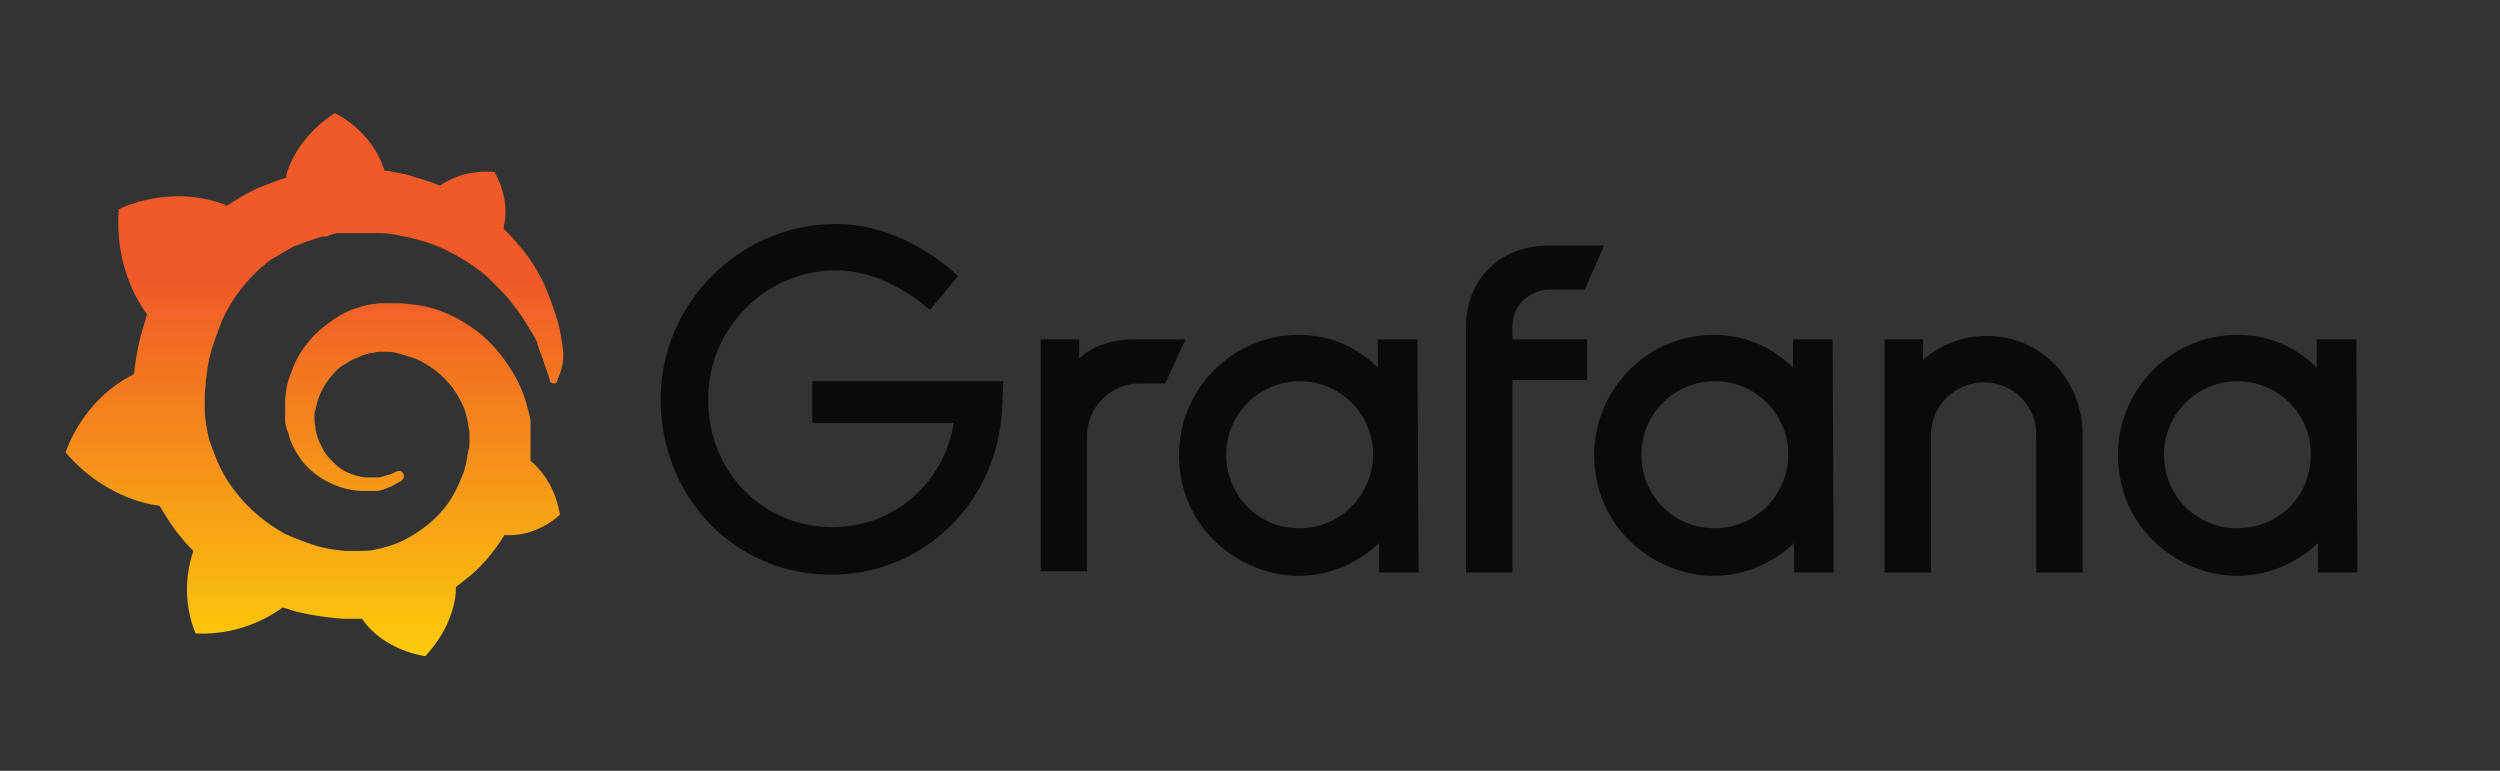 <svg xmlns="http://www.w3.org/2000/svg" width="120" height="37" viewBox="0 0 120 37" fill="none"><rect x="0" y="0" width="120" height="37" fill="#333333" stroke="none"/><path d="M48.109 19.493C47.946 24.054 44.362 27.584 39.91 27.584C35.185 27.584 31.71 23.783 31.71 19.168C31.71 14.552 35.511 10.751 40.127 10.751C42.19 10.751 44.253 11.674 45.991 13.249L44.633 14.878C43.33 13.738 41.701 12.977 40.127 12.977C36.76 12.977 33.991 15.747 33.991 19.168C33.991 22.643 36.597 25.303 39.964 25.303C42.95 25.303 45.339 23.131 45.774 20.308H38.986V18.299H48.163L48.109 19.493Z" fill="#0A0A0A"></path><path d="M55.928 18.407H54.679C53.321 18.407 52.181 19.547 52.181 20.905V27.421H49.955V16.29H51.801V17.213C52.398 16.615 53.376 16.29 54.462 16.29H56.905L55.928 18.407Z" fill="#0A0A0A"></path><path d="M68.091 27.475H66.19V26.064C64.724 27.475 62.389 28.181 60.054 27.149C58.317 26.389 57.014 24.815 56.688 22.914C56.036 19.276 58.805 16.073 62.335 16.073C63.855 16.073 65.158 16.67 66.136 17.647V16.29H68.036L68.091 27.475ZM65.81 22.643C66.353 20.362 64.615 18.299 62.389 18.299C60.434 18.299 58.86 19.873 58.86 21.828C58.86 24 60.76 25.683 62.986 25.303C64.344 25.086 65.484 24 65.81 22.643Z" fill="#0A0A0A"></path><path d="M72.597 15.638V16.29H76.181V18.244H72.597V27.475H70.371V15.693C70.371 13.249 72.163 11.783 74.335 11.783H76.996L76.072 13.901H74.389C73.412 13.901 72.597 14.661 72.597 15.638Z" fill="#0A0A0A"></path><path d="M88.018 27.475H86.118V26.064C84.652 27.475 82.317 28.181 79.982 27.149C78.244 26.389 76.941 24.815 76.615 22.914C75.964 19.276 78.733 16.073 82.262 16.073C83.783 16.073 85.086 16.67 86.063 17.647V16.29H87.964L88.018 27.475ZM85.738 22.643C86.281 20.362 84.543 18.299 82.317 18.299C80.362 18.299 78.787 19.873 78.787 21.828C78.787 24 80.688 25.683 82.914 25.303C84.272 25.086 85.412 24 85.738 22.643Z" fill="#0A0A0A"></path><path d="M99.964 20.851V27.475H97.738V20.851C97.738 19.439 96.597 18.353 95.24 18.353C93.828 18.353 92.688 19.493 92.688 20.851V27.475H90.462V16.29H92.308V17.267C93.122 16.561 94.208 16.127 95.294 16.127C97.9 16.073 99.964 18.19 99.964 20.851Z" fill="#0A0A0A"></path><path d="M113.158 27.475H111.258V26.064C109.792 27.475 107.457 28.181 105.122 27.149C103.385 26.389 102.081 24.815 101.756 22.914C101.104 19.276 103.873 16.073 107.403 16.073C108.923 16.073 110.226 16.67 111.204 17.647V16.29H113.104L113.158 27.475ZM110.824 22.643C111.367 20.362 109.629 18.299 107.403 18.299C105.448 18.299 103.873 19.873 103.873 21.828C103.873 24 105.774 25.683 108 25.303C109.412 25.086 110.552 24 110.824 22.643Z" fill="#0A0A0A"></path><path d="M27.041 16.941C26.986 16.507 26.932 16.018 26.769 15.421C26.606 14.878 26.389 14.281 26.118 13.629C25.792 12.977 25.412 12.326 24.869 11.729C24.652 11.457 24.434 11.24 24.163 10.968C24.543 9.502 23.729 8.253 23.729 8.253C22.317 8.145 21.448 8.688 21.122 8.905C21.068 8.905 21.014 8.851 20.959 8.851C20.742 8.742 20.471 8.688 20.199 8.579C19.928 8.525 19.71 8.416 19.439 8.362C19.167 8.308 18.896 8.253 18.624 8.199C18.57 8.199 18.516 8.199 18.462 8.199C17.864 6.244 16.072 5.43 16.072 5.43C14.118 6.679 13.738 8.416 13.738 8.416C13.738 8.416 13.738 8.471 13.738 8.525C13.629 8.579 13.52 8.579 13.412 8.634C13.249 8.688 13.14 8.742 12.977 8.796C12.815 8.851 12.706 8.905 12.543 8.959C12.271 9.068 11.946 9.231 11.674 9.394C11.403 9.557 11.131 9.72 10.86 9.882C10.805 9.882 10.805 9.828 10.805 9.828C8.091 8.796 5.701 10.045 5.701 10.045C5.484 12.923 6.787 14.715 7.059 15.095C7.005 15.258 6.95 15.475 6.896 15.638C6.679 16.29 6.57 16.941 6.462 17.647C6.462 17.756 6.462 17.864 6.407 17.973C3.909 19.222 3.149 21.72 3.149 21.72C5.213 24.109 7.656 24.272 7.656 24.272C7.982 24.814 8.308 25.358 8.742 25.846C8.905 26.063 9.068 26.226 9.285 26.444C8.525 28.615 9.394 30.407 9.394 30.407C11.729 30.516 13.249 29.376 13.575 29.158C13.792 29.213 14.063 29.321 14.28 29.376C14.986 29.538 15.747 29.647 16.453 29.701C16.615 29.701 16.833 29.701 16.995 29.701H17.104H17.158H17.267H17.376C18.462 31.276 20.416 31.493 20.416 31.493C21.774 30.027 21.882 28.615 21.882 28.29V28.235V28.181C22.154 27.964 22.425 27.747 22.697 27.529C23.24 27.041 23.729 26.444 24.109 25.846C24.163 25.792 24.163 25.738 24.217 25.683C25.792 25.792 26.878 24.706 26.878 24.706C26.606 23.077 25.683 22.317 25.52 22.154C25.52 22.154 25.52 22.154 25.466 22.154C25.466 22.045 25.466 21.937 25.466 21.882C25.466 21.72 25.466 21.557 25.466 21.339V21.177V21.122V21.068C25.466 21.014 25.466 21.014 25.466 21.014V20.905V20.742C25.466 20.688 25.466 20.634 25.466 20.579C25.466 20.525 25.466 20.471 25.466 20.471V20.362V20.253C25.466 20.091 25.412 19.928 25.358 19.71C25.195 19.005 24.923 18.353 24.543 17.756C24.163 17.158 23.729 16.616 23.24 16.181C22.751 15.747 22.154 15.367 21.557 15.095C20.959 14.824 20.362 14.661 19.71 14.606C19.385 14.552 19.113 14.552 18.787 14.552H18.679H18.624H18.57H18.516H18.407C18.353 14.552 18.299 14.552 18.299 14.552C18.136 14.552 17.973 14.606 17.81 14.606C17.213 14.715 16.615 14.932 16.127 15.258C15.638 15.584 15.149 15.964 14.823 16.398C14.443 16.833 14.172 17.321 14.009 17.81C13.792 18.299 13.683 18.842 13.683 19.33C13.683 19.439 13.683 19.602 13.683 19.71C13.683 19.765 13.683 19.765 13.683 19.819V19.928C13.683 19.982 13.683 20.036 13.683 20.091C13.683 20.362 13.738 20.579 13.846 20.796C13.955 21.285 14.172 21.665 14.443 22.045C14.715 22.425 15.041 22.697 15.367 22.914C15.692 23.131 16.072 23.294 16.398 23.403C16.778 23.511 17.104 23.566 17.43 23.566C17.484 23.566 17.538 23.566 17.538 23.566H17.593H17.647C17.701 23.566 17.701 23.566 17.756 23.566C17.756 23.566 17.756 23.566 17.81 23.566H17.864H17.919C17.973 23.566 17.973 23.566 18.027 23.566C18.081 23.566 18.081 23.566 18.136 23.566C18.19 23.566 18.299 23.511 18.353 23.511C18.516 23.457 18.624 23.403 18.787 23.349C18.896 23.294 19.059 23.186 19.167 23.131C19.222 23.131 19.222 23.077 19.276 23.077C19.385 22.968 19.439 22.805 19.33 22.697C19.276 22.588 19.113 22.588 19.005 22.643C18.95 22.643 18.95 22.697 18.896 22.697C18.787 22.751 18.679 22.805 18.57 22.805C18.462 22.86 18.353 22.86 18.244 22.914C18.19 22.914 18.136 22.914 18.081 22.914C18.027 22.914 18.027 22.914 17.973 22.914C17.919 22.914 17.919 22.914 17.864 22.914C17.81 22.914 17.81 22.914 17.756 22.914C17.701 22.914 17.701 22.914 17.647 22.914H17.593C17.538 22.914 17.538 22.914 17.484 22.914C17.213 22.86 16.941 22.805 16.724 22.697C16.453 22.588 16.235 22.425 16.018 22.208C15.801 21.991 15.584 21.774 15.475 21.502C15.312 21.231 15.204 20.905 15.149 20.634C15.149 20.471 15.095 20.308 15.095 20.145C15.095 20.091 15.095 20.036 15.095 20.036V19.982V19.928C15.095 19.819 15.095 19.765 15.149 19.656C15.258 18.95 15.638 18.299 16.127 17.81C16.235 17.701 16.398 17.538 16.561 17.484C16.724 17.376 16.887 17.267 17.05 17.213C17.213 17.158 17.376 17.05 17.593 16.995C17.756 16.941 17.973 16.941 18.136 16.887C18.244 16.887 18.353 16.887 18.407 16.887H18.462H18.516H18.57H18.624C18.842 16.887 19.059 16.941 19.222 16.995C19.602 17.104 20.036 17.213 20.362 17.43C21.068 17.81 21.72 18.462 22.099 19.222C22.317 19.602 22.425 20.036 22.48 20.416C22.48 20.525 22.534 20.634 22.534 20.742V20.796V20.851C22.534 20.905 22.534 20.905 22.534 20.905C22.534 20.959 22.534 20.959 22.534 20.959V21.014V21.068C22.534 21.122 22.534 21.231 22.534 21.285C22.534 21.394 22.534 21.502 22.48 21.611C22.48 21.72 22.425 21.828 22.425 21.937C22.425 22.045 22.371 22.154 22.371 22.262C22.317 22.48 22.262 22.697 22.154 22.914C21.991 23.349 21.774 23.783 21.502 24.163C20.959 24.923 20.199 25.52 19.33 25.955C18.896 26.172 18.462 26.281 17.973 26.389C17.756 26.444 17.484 26.444 17.267 26.444H17.213H17.158H17.104H16.995H16.941C16.995 26.444 16.941 26.444 16.941 26.444C16.833 26.444 16.67 26.444 16.561 26.444C16.072 26.389 15.584 26.335 15.095 26.172C14.606 26.009 14.172 25.846 13.683 25.629C12.815 25.14 12 24.489 11.403 23.729C11.077 23.349 10.805 22.914 10.588 22.48C10.371 22.045 10.208 21.557 10.045 21.122C9.937 20.634 9.828 20.145 9.828 19.656V19.548V19.493V19.439V19.385V19.33V19.222V19.168C9.828 19.113 9.828 19.059 9.828 19.005C9.828 18.787 9.882 18.516 9.882 18.244C9.937 17.973 9.937 17.756 9.991 17.484C10.045 17.213 10.1 16.995 10.154 16.778C10.317 16.29 10.48 15.855 10.643 15.421C11.023 14.552 11.566 13.792 12.217 13.14C12.38 12.977 12.543 12.815 12.706 12.706C12.869 12.543 13.032 12.434 13.249 12.326C13.412 12.217 13.629 12.109 13.792 12C13.9 11.946 14.009 11.892 14.063 11.837C14.118 11.837 14.172 11.783 14.226 11.783C14.28 11.783 14.335 11.729 14.389 11.729C14.606 11.62 14.823 11.566 14.986 11.511C15.041 11.511 15.095 11.457 15.149 11.457C15.204 11.457 15.258 11.403 15.312 11.403C15.421 11.348 15.529 11.348 15.638 11.348C15.692 11.348 15.747 11.348 15.801 11.294C15.855 11.24 15.909 11.294 15.964 11.24C16.018 11.24 16.072 11.24 16.127 11.186H16.181H16.235C16.29 11.186 16.344 11.186 16.398 11.186C16.453 11.186 16.507 11.186 16.561 11.186C16.615 11.186 16.67 11.186 16.724 11.186C16.778 11.186 16.778 11.186 16.833 11.186H16.887H16.941H16.995C17.05 11.186 17.104 11.186 17.158 11.186H17.267C17.267 11.186 17.321 11.186 17.267 11.186H17.321C17.376 11.186 17.43 11.186 17.484 11.186C17.701 11.186 17.919 11.186 18.136 11.186C18.57 11.186 18.95 11.24 19.385 11.348C20.199 11.511 20.905 11.729 21.611 12.109C22.262 12.434 22.914 12.869 23.403 13.303C23.457 13.357 23.457 13.357 23.511 13.412C23.566 13.466 23.566 13.466 23.62 13.52C23.674 13.575 23.729 13.629 23.783 13.683C23.837 13.738 23.891 13.792 23.946 13.846C24 13.9 24.054 13.955 24.109 14.009C24.326 14.226 24.543 14.498 24.706 14.715C25.086 15.204 25.358 15.692 25.629 16.127C25.629 16.181 25.683 16.181 25.683 16.235C25.683 16.29 25.738 16.29 25.738 16.344C25.792 16.398 25.792 16.453 25.792 16.507C25.792 16.561 25.846 16.615 25.846 16.67C25.846 16.724 25.901 16.778 25.901 16.833C26.009 17.05 26.063 17.267 26.118 17.43C26.226 17.756 26.335 18.027 26.389 18.244C26.389 18.353 26.498 18.407 26.606 18.407C26.715 18.407 26.769 18.299 26.769 18.19C27.041 17.593 27.041 17.321 27.041 16.941Z" fill="url(#paint0_linear_13627_49259)"></path><defs><linearGradient id="paint0_linear_13627_49259" x1="15.088" y1="37.346" x2="15.088" y2="13.573" gradientUnits="userSpaceOnUse"><stop stop-color="#FFF100"></stop><stop offset="1" stop-color="#F05A28"></stop></linearGradient></defs></svg>